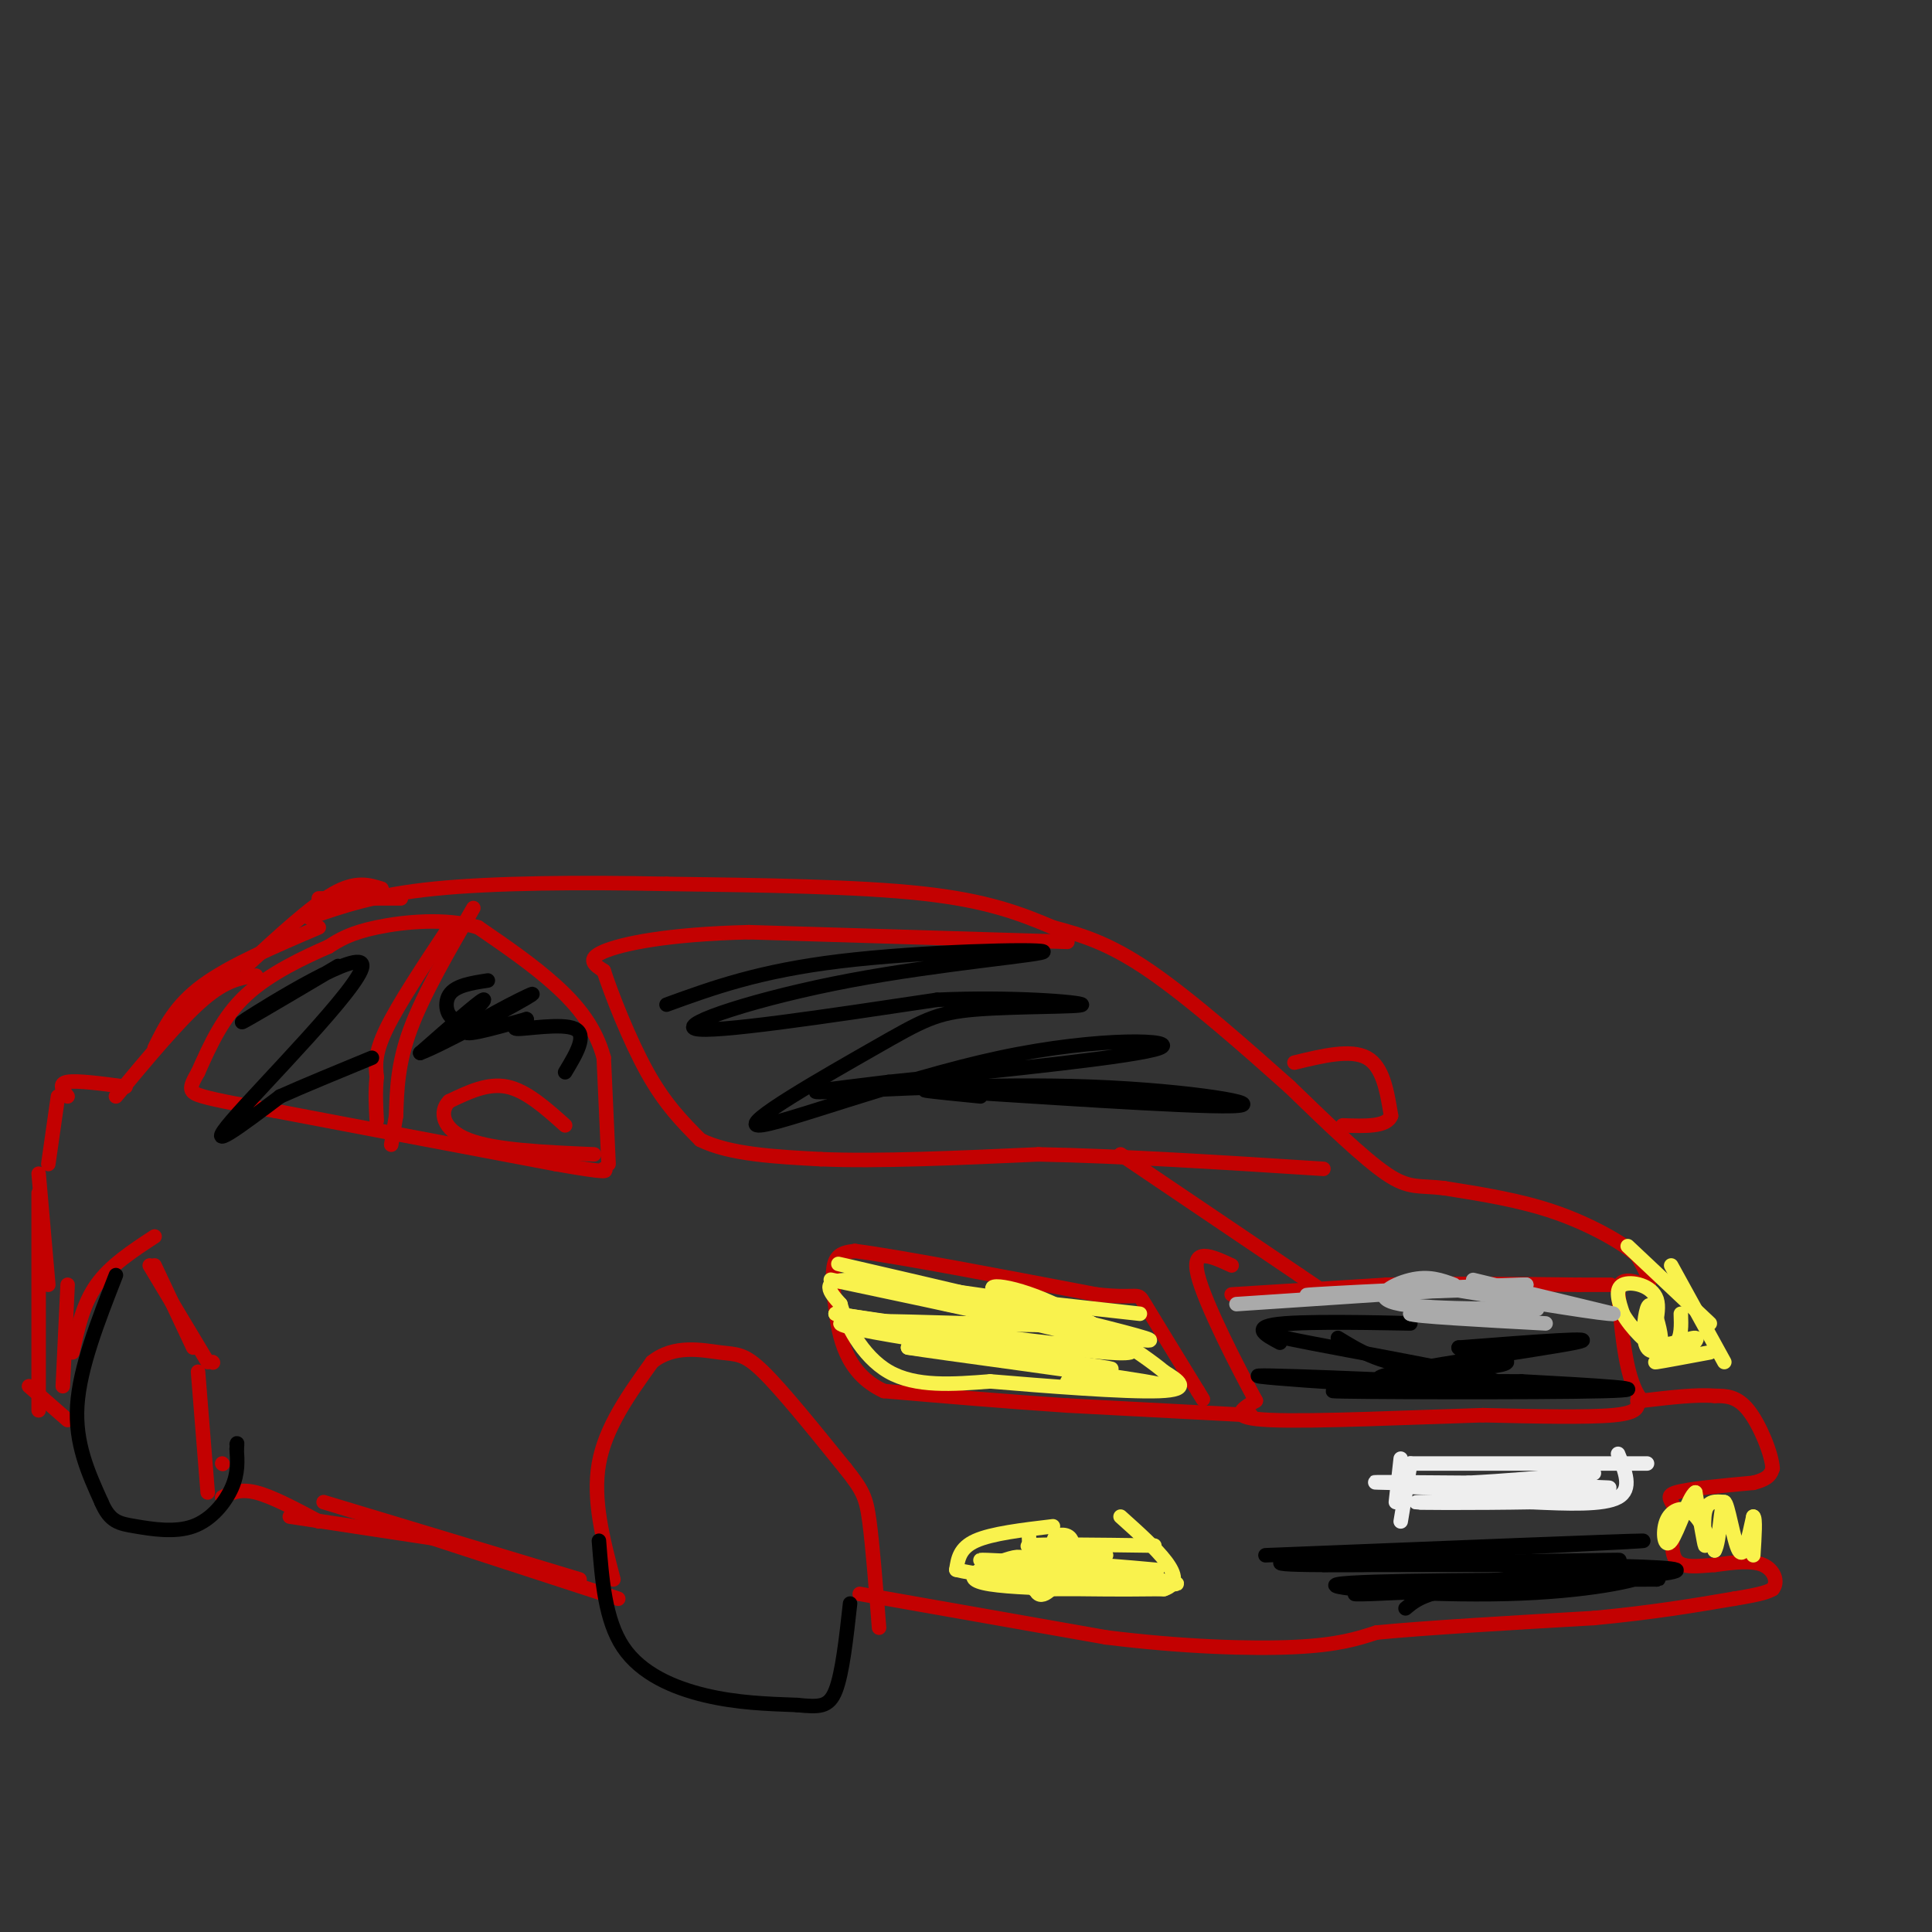 <svg viewBox='0 0 400 400' version='1.1' xmlns='http://www.w3.org/2000/svg' xmlns:xlink='http://www.w3.org/1999/xlink'><rect x="0" y="0" width="400" height="400" fill="#333333" stroke="none"/><g fill='none' stroke='#C30101' stroke-width='3' stroke-linecap='round' stroke-linejoin='round'><path d='M83,186c0.000,0.000 -17.000,0.000 -17,0'/><path d='M79,184c-2.667,-0.833 -5.333,-1.667 -10,1c-4.667,2.667 -11.333,8.833 -18,15'/><path d='M66,192c-9.167,3.917 -18.333,7.833 -24,12c-5.667,4.167 -7.833,8.583 -10,13'/><path d='M53,202c-3.083,0.417 -6.167,0.833 -11,5c-4.833,4.167 -11.417,12.083 -18,20'/><path d='M26,225c-5.000,-0.667 -10.000,-1.333 -12,-1c-2.000,0.333 -1.000,1.667 0,3'/><path d='M12,227c0.000,0.000 -2.000,14.000 -2,14'/><path d='M8,243c0.000,0.000 2.000,23.000 2,23'/><path d='M8,247c0.000,0.000 0.000,45.000 0,45'/><path d='M6,287c0.000,0.000 8.000,7.000 8,7'/><path d='M13,287c0.000,0.000 1.000,-21.000 1,-21'/><path d='M15,280c1.083,-5.000 2.167,-10.000 5,-14c2.833,-4.000 7.417,-7.000 12,-10'/><path d='M31,262c0.000,0.000 12.000,20.000 12,20'/><path d='M32,262c0.000,0.000 8.000,17.000 8,17'/><path d='M44,282c0.000,0.000 0.100,0.100 0.1,0.1'/><path d='M41,284c0.000,0.000 2.000,25.000 2,25'/><path d='M46,303c0.000,0.000 0.100,0.100 0.1,0.1'/><path d='M46,310c1.833,-0.917 3.667,-1.833 7,-1c3.333,0.833 8.167,3.417 13,6'/><path d='M60,314c0.000,0.000 33.000,5.000 33,5'/><path d='M85,317c0.000,0.000 43.000,14.000 43,14'/><path d='M67,311c0.000,0.000 53.000,16.000 53,16'/><path d='M127,327c-2.167,-8.250 -4.333,-16.500 -3,-24c1.333,-7.500 6.167,-14.250 11,-21'/><path d='M135,282c4.536,-3.702 10.375,-2.458 14,-2c3.625,0.458 5.036,0.131 9,4c3.964,3.869 10.482,11.935 17,20'/><path d='M175,304c3.667,4.578 4.333,6.022 5,11c0.667,4.978 1.333,13.489 2,22'/><path d='M178,330c0.000,0.000 51.000,9.000 51,9'/><path d='M229,339c15.844,1.978 29.956,2.422 39,2c9.044,-0.422 13.022,-1.711 17,-3'/><path d='M285,338c10.333,-1.000 27.667,-2.000 45,-3'/><path d='M330,335c12.333,-1.167 20.667,-2.583 29,-4'/><path d='M359,331c6.167,-1.000 7.083,-1.500 8,-2'/><path d='M367,329c1.244,-1.422 0.356,-3.978 -2,-5c-2.356,-1.022 -6.178,-0.511 -10,0'/><path d='M355,324c-3.333,0.222 -6.667,0.778 -8,-1c-1.333,-1.778 -0.667,-5.889 0,-10'/><path d='M347,313c-0.711,-2.356 -2.489,-3.244 0,-4c2.489,-0.756 9.244,-1.378 16,-2'/><path d='M363,307c3.333,-0.833 3.667,-1.917 4,-3'/><path d='M367,304c-0.178,-3.000 -2.622,-9.000 -5,-12c-2.378,-3.000 -4.689,-3.000 -7,-3'/><path d='M355,289c-3.667,-0.333 -9.333,0.333 -15,1'/><path d='M340,290c-3.333,-3.667 -4.167,-13.333 -5,-23'/><path d='M335,267c0.644,-3.533 4.756,-0.867 6,-1c1.244,-0.133 -0.378,-3.067 -2,-6'/><path d='M339,260c-3.067,-2.711 -9.733,-6.489 -17,-9c-7.267,-2.511 -15.133,-3.756 -23,-5'/><path d='M299,246c-5.356,-0.644 -7.244,0.244 -12,-3c-4.756,-3.244 -12.378,-10.622 -20,-18'/><path d='M267,225c-8.667,-7.733 -20.333,-18.067 -29,-24c-8.667,-5.933 -14.333,-7.467 -20,-9'/><path d='M218,192c-6.756,-2.867 -13.644,-5.533 -27,-7c-13.356,-1.467 -33.178,-1.733 -53,-2'/><path d='M138,183c-17.756,-0.356 -35.644,-0.244 -48,1c-12.356,1.244 -19.178,3.622 -26,6'/><path d='M221,195c0.000,0.000 -66.000,-2.000 -66,-2'/><path d='M155,193c-16.933,0.400 -26.267,2.400 -30,4c-3.733,1.600 -1.867,2.800 0,4'/><path d='M125,201c1.511,4.667 5.289,14.333 9,21c3.711,6.667 7.356,10.333 11,14'/><path d='M145,236c6.000,3.000 15.500,3.500 25,4'/><path d='M170,240c11.667,0.500 28.333,-0.250 45,-1'/><path d='M215,239c17.333,0.333 38.167,1.667 59,3'/><path d='M126,241c0.000,0.000 -1.000,-22.000 -1,-22'/><path d='M125,219c-1.667,-6.222 -5.333,-10.778 -10,-15c-4.667,-4.222 -10.333,-8.111 -16,-12'/><path d='M99,192c-6.711,-2.044 -15.489,-1.156 -21,0c-5.511,1.156 -7.756,2.578 -10,4'/><path d='M68,196c-4.889,2.133 -12.111,5.467 -17,10c-4.889,4.533 -7.444,10.267 -10,16'/><path d='M41,222c-2.000,3.467 -2.000,4.133 1,5c3.000,0.867 9.000,1.933 15,3'/><path d='M57,230c12.167,2.333 35.083,6.667 58,11'/><path d='M115,241c11.333,2.000 10.667,1.500 10,1'/><path d='M93,192c-5.250,7.917 -10.500,15.833 -13,21c-2.500,5.167 -2.250,7.583 -2,10'/><path d='M78,223c-0.333,3.167 -0.167,6.083 0,9'/><path d='M98,188c-5.167,8.917 -10.333,17.833 -13,25c-2.667,7.167 -2.833,12.583 -3,18'/><path d='M82,231c-0.667,4.000 -0.833,5.000 -1,6'/><path d='M259,293c0.000,0.000 -38.000,-2.000 -38,-2'/><path d='M221,291c-12.667,-0.833 -25.333,-1.917 -38,-3'/><path d='M183,288c-8.095,-3.738 -9.333,-11.583 -10,-17c-0.667,-5.417 -0.762,-8.405 0,-10c0.762,-1.595 2.381,-1.798 4,-2'/><path d='M177,259c9.000,1.167 29.500,5.083 50,9'/><path d='M227,268c9.511,1.044 8.289,-0.844 10,2c1.711,2.844 6.356,10.422 11,18'/><path d='M248,288c1.833,3.000 0.917,1.500 0,0'/><path d='M255,268c0.000,0.000 32.000,-2.000 32,-2'/><path d='M287,266c12.000,-0.333 26.000,-0.167 40,0'/><path d='M327,266c7.667,0.000 6.833,0.000 6,0'/><path d='M339,290c0.167,1.250 0.333,2.500 -5,3c-5.333,0.500 -16.167,0.250 -27,0'/><path d='M307,293c-13.844,0.400 -34.956,1.400 -44,1c-9.044,-0.400 -6.022,-2.200 -3,-4'/><path d='M260,290c-3.444,-6.311 -10.556,-20.089 -12,-26c-1.444,-5.911 2.778,-3.956 7,-2'/><path d='M232,239c0.000,0.000 37.000,25.000 37,25'/><path d='M269,264c6.167,4.167 3.083,2.083 0,0'/><path d='M268,220c5.833,-1.417 11.667,-2.833 15,-1c3.333,1.833 4.167,6.917 5,12'/><path d='M288,231c-0.833,2.333 -5.417,2.167 -10,2'/><path d='M117,233c-4.000,-3.583 -8.000,-7.167 -12,-8c-4.000,-0.833 -8.000,1.083 -12,3'/><path d='M93,228c-2.133,2.111 -1.467,5.889 4,8c5.467,2.111 15.733,2.556 26,3'/></g>
<g fill='none' stroke='#000000' stroke-width='3' stroke-linecap='round' stroke-linejoin='round'><path d='M138,208c9.582,-3.485 19.164,-6.970 36,-9c16.836,-2.030 40.925,-2.606 42,-2c1.075,0.606 -20.864,2.394 -40,6c-19.136,3.606 -35.467,9.030 -32,10c3.467,0.970 26.734,-2.515 50,-6'/><path d='M194,207c15.673,-0.717 29.855,0.489 30,1c0.145,0.511 -13.748,0.325 -22,1c-8.252,0.675 -10.863,2.211 -21,8c-10.137,5.789 -27.800,15.830 -24,16c3.800,0.170 29.061,-9.531 50,-14c20.939,-4.469 37.554,-3.705 33,-2c-4.554,1.705 -30.277,4.353 -56,7'/><path d='M184,224c-13.652,1.675 -19.782,2.363 -11,2c8.782,-0.363 32.478,-1.778 53,-1c20.522,0.778 37.871,3.748 29,4c-8.871,0.252 -43.963,-2.214 -57,-3c-13.037,-0.786 -4.018,0.107 5,1'/><path d='M101,203c-3.381,0.518 -6.762,1.036 -8,3c-1.238,1.964 -0.333,5.375 2,5c2.333,-0.375 6.095,-4.536 5,-4c-1.095,0.536 -7.048,5.768 -13,11'/><path d='M87,218c4.107,-1.452 20.875,-10.583 23,-12c2.125,-1.417 -10.393,4.881 -13,7c-2.607,2.119 4.696,0.060 12,-2'/><path d='M109,211c0.667,0.250 -3.667,1.875 -2,2c1.667,0.125 9.333,-1.250 12,0c2.667,1.250 0.333,5.125 -2,9'/><path d='M70,200c-11.607,6.875 -23.214,13.750 -19,11c4.214,-2.750 24.250,-15.125 24,-11c-0.250,4.125 -20.786,24.750 -27,32c-6.214,7.250 1.893,1.125 10,-5'/><path d='M58,227c4.833,-2.167 11.917,-5.083 19,-8'/><path d='M24,264c-3.750,9.583 -7.500,19.167 -8,27c-0.500,7.833 2.250,13.917 5,20'/><path d='M21,311c1.756,4.124 3.646,4.435 7,5c3.354,0.565 8.172,1.383 12,0c3.828,-1.383 6.665,-4.967 8,-8c1.335,-3.033 1.167,-5.517 1,-8'/><path d='M49,300c0.167,-1.500 0.083,-1.250 0,-1'/><path d='M124,319c0.644,8.222 1.289,16.444 5,22c3.711,5.556 10.489,8.444 17,10c6.511,1.556 12.756,1.778 19,2'/><path d='M165,353c4.600,0.444 6.600,0.556 8,-3c1.400,-3.556 2.200,-10.778 3,-18'/><path d='M265,278c-3.220,-1.708 -6.440,-3.417 1,-4c7.440,-0.583 25.542,-0.042 26,0c0.458,0.042 -16.726,-0.417 -24,0c-7.274,0.417 -4.637,1.708 -2,3'/><path d='M266,277c13.524,2.869 48.333,8.542 45,10c-3.333,1.458 -44.810,-1.298 -50,-2c-5.190,-0.702 25.905,0.649 57,2'/><path d='M318,287c-4.214,0.512 -43.250,0.792 -42,1c1.250,0.208 42.786,0.345 56,0c13.214,-0.345 -1.893,-1.173 -17,-2'/><path d='M315,286c-11.857,-0.107 -33.000,0.625 -29,-1c4.000,-1.625 33.143,-5.607 40,-7c6.857,-1.393 -8.571,-0.196 -24,1'/><path d='M302,279c-0.512,0.702 10.208,1.958 10,3c-0.208,1.042 -11.345,1.869 -19,1c-7.655,-0.869 -11.827,-3.435 -16,-6'/><path d='M262,322c37.417,-1.500 74.833,-3.000 78,-3c3.167,0.000 -27.917,1.500 -59,3'/><path d='M281,322c-15.071,0.988 -23.250,1.958 -7,2c16.250,0.042 56.929,-0.845 61,-1c4.071,-0.155 -28.464,0.423 -61,1'/><path d='M274,324c11.286,0.036 70.000,-0.375 73,1c3.000,1.375 -49.714,4.536 -63,5c-13.286,0.464 12.857,-1.768 39,-4'/><path d='M323,326c11.099,-0.890 19.346,-1.115 18,0c-1.346,1.115 -12.285,3.569 -29,4c-16.715,0.431 -39.204,-1.163 -35,-2c4.204,-0.837 35.102,-0.919 66,-1'/><path d='M343,327c3.511,-0.156 -20.711,-0.044 -34,1c-13.289,1.044 -15.644,3.022 -18,5'/></g>
<g fill='none' stroke='#F9F24D' stroke-width='3' stroke-linecap='round' stroke-linejoin='round'><path d='M229,322c-8.833,-0.833 -17.667,-1.667 -16,-2c1.667,-0.333 13.833,-0.167 26,0'/><path d='M218,316c-6.333,0.750 -12.667,1.500 -16,3c-3.333,1.500 -3.667,3.750 -4,6'/><path d='M198,325c6.500,1.667 24.750,2.833 43,4'/><path d='M241,329c5.667,-1.833 -1.667,-8.417 -9,-15'/><path d='M213,317c0.207,5.987 0.415,11.974 2,13c1.585,1.026 4.549,-2.911 6,-6c1.451,-3.089 1.391,-5.332 0,-6c-1.391,-0.668 -4.112,0.238 -2,2c2.112,1.762 9.056,4.381 16,7'/><path d='M235,327c6.195,1.364 13.681,1.273 4,0c-9.681,-1.273 -36.530,-3.727 -36,-4c0.530,-0.273 28.437,1.636 35,2c6.563,0.364 -8.219,-0.818 -23,-2'/><path d='M215,323c-4.321,-0.596 -3.622,-1.088 -7,0c-3.378,1.088 -10.833,3.754 -3,5c7.833,1.246 30.952,1.070 35,1c4.048,-0.070 -10.976,-0.035 -26,0'/><path d='M357,311c-1.733,-0.178 -3.467,-0.356 -4,2c-0.533,2.356 0.133,7.244 0,7c-0.133,-0.244 -1.067,-5.622 -2,-11'/><path d='M351,309c-1.317,0.748 -3.611,8.118 -5,10c-1.389,1.882 -1.874,-1.724 -1,-4c0.874,-2.276 3.107,-3.222 5,-2c1.893,1.222 3.447,4.611 5,8'/><path d='M355,321c1.083,-1.702 1.292,-9.958 2,-10c0.708,-0.042 1.917,8.131 3,10c1.083,1.869 2.042,-2.565 3,-7'/><path d='M363,314c0.500,0.167 0.250,4.083 0,8'/><path d='M236,272c0.000,0.000 -27.000,-3.000 -27,-3'/><path d='M209,269c-11.444,-1.578 -26.556,-4.022 -33,-4c-6.444,0.022 -4.222,2.511 -2,5'/><path d='M174,270c0.978,3.800 4.422,10.800 10,14c5.578,3.200 13.289,2.600 21,2'/><path d='M205,286c11.000,0.933 28.000,2.267 35,2c7.000,-0.267 4.000,-2.133 1,-4'/><path d='M241,284c-4.490,-3.815 -16.214,-11.352 -25,-15c-8.786,-3.648 -14.635,-3.405 -7,0c7.635,3.405 28.753,9.973 25,11c-3.753,1.027 -32.376,-3.486 -61,-8'/><path d='M173,272c7.119,1.167 55.417,8.083 58,7c2.583,-1.083 -40.548,-10.167 -54,-13c-13.452,-2.833 2.774,0.583 19,4'/><path d='M196,270c16.512,3.238 48.292,9.333 41,7c-7.292,-2.333 -53.655,-13.095 -62,-15c-8.345,-1.905 21.327,5.048 51,12'/><path d='M226,274c-7.560,1.274 -51.958,-1.542 -52,0c-0.042,1.542 44.274,7.440 54,9c9.726,1.560 -15.137,-1.220 -40,-4'/><path d='M188,279c5.378,0.933 38.822,5.267 49,7c10.178,1.733 -2.911,0.867 -16,0'/><path d='M337,258c0.000,0.000 17.000,16.000 17,16'/><path d='M346,262c0.000,0.000 11.000,20.000 11,20'/><path d='M354,280c-4.917,0.917 -9.833,1.833 -11,2c-1.167,0.167 1.417,-0.417 4,-1'/><path d='M347,281c2.040,-1.250 5.141,-3.874 4,-4c-1.141,-0.126 -6.522,2.244 -8,1c-1.478,-1.244 0.948,-6.104 0,-9c-0.948,-2.896 -5.271,-3.827 -7,-3c-1.729,0.827 -0.865,3.414 0,6'/><path d='M336,272c1.558,2.810 5.453,6.836 7,7c1.547,0.164 0.744,-3.533 0,-6c-0.744,-2.467 -1.431,-3.703 -2,-2c-0.569,1.703 -1.020,6.344 0,8c1.020,1.656 3.510,0.328 6,-1'/><path d='M347,278c1.167,-1.167 1.083,-3.583 1,-6'/></g>
<g fill='none' stroke='#AAAAAA' stroke-width='3' stroke-linecap='round' stroke-linejoin='round'><path d='M256,270c0.000,0.000 60.000,-4.000 60,-4'/><path d='M316,266c-1.956,-0.133 -36.844,1.533 -44,2c-7.156,0.467 13.422,-0.267 34,-1'/><path d='M305,265c0.000,0.000 29.000,7.000 29,7'/><path d='M334,272c-0.667,0.333 -16.833,-2.333 -33,-5'/><path d='M301,266c-2.589,-0.964 -5.179,-1.929 -9,-1c-3.821,0.929 -8.875,3.750 -2,5c6.875,1.250 25.679,0.929 28,1c2.321,0.071 -11.839,0.536 -26,1'/><path d='M292,272c0.333,0.500 14.167,1.250 28,2'/></g>
<g fill='none' stroke='#EEEEEE' stroke-width='3' stroke-linecap='round' stroke-linejoin='round'><path d='M290,302c0.000,0.000 -1.000,9.000 -1,9'/><path d='M292,303c0.000,0.000 -2.000,12.000 -2,12'/><path d='M292,303c0.000,0.000 49.000,0.000 49,0'/><path d='M335,301c1.500,3.667 3.000,7.333 0,9c-3.000,1.667 -10.500,1.333 -18,1'/><path d='M317,311c-10.476,0.190 -27.667,0.167 -23,0c4.667,-0.167 31.190,-0.476 36,-1c4.810,-0.524 -12.095,-1.262 -29,-2'/><path d='M301,308c-8.056,-0.325 -13.695,-0.139 -3,0c10.695,0.139 37.726,0.230 35,0c-2.726,-0.230 -35.207,-0.780 -45,-1c-9.793,-0.220 3.104,-0.110 16,0'/><path d='M304,307c7.000,-0.333 16.500,-1.167 26,-2'/></g>
</svg>